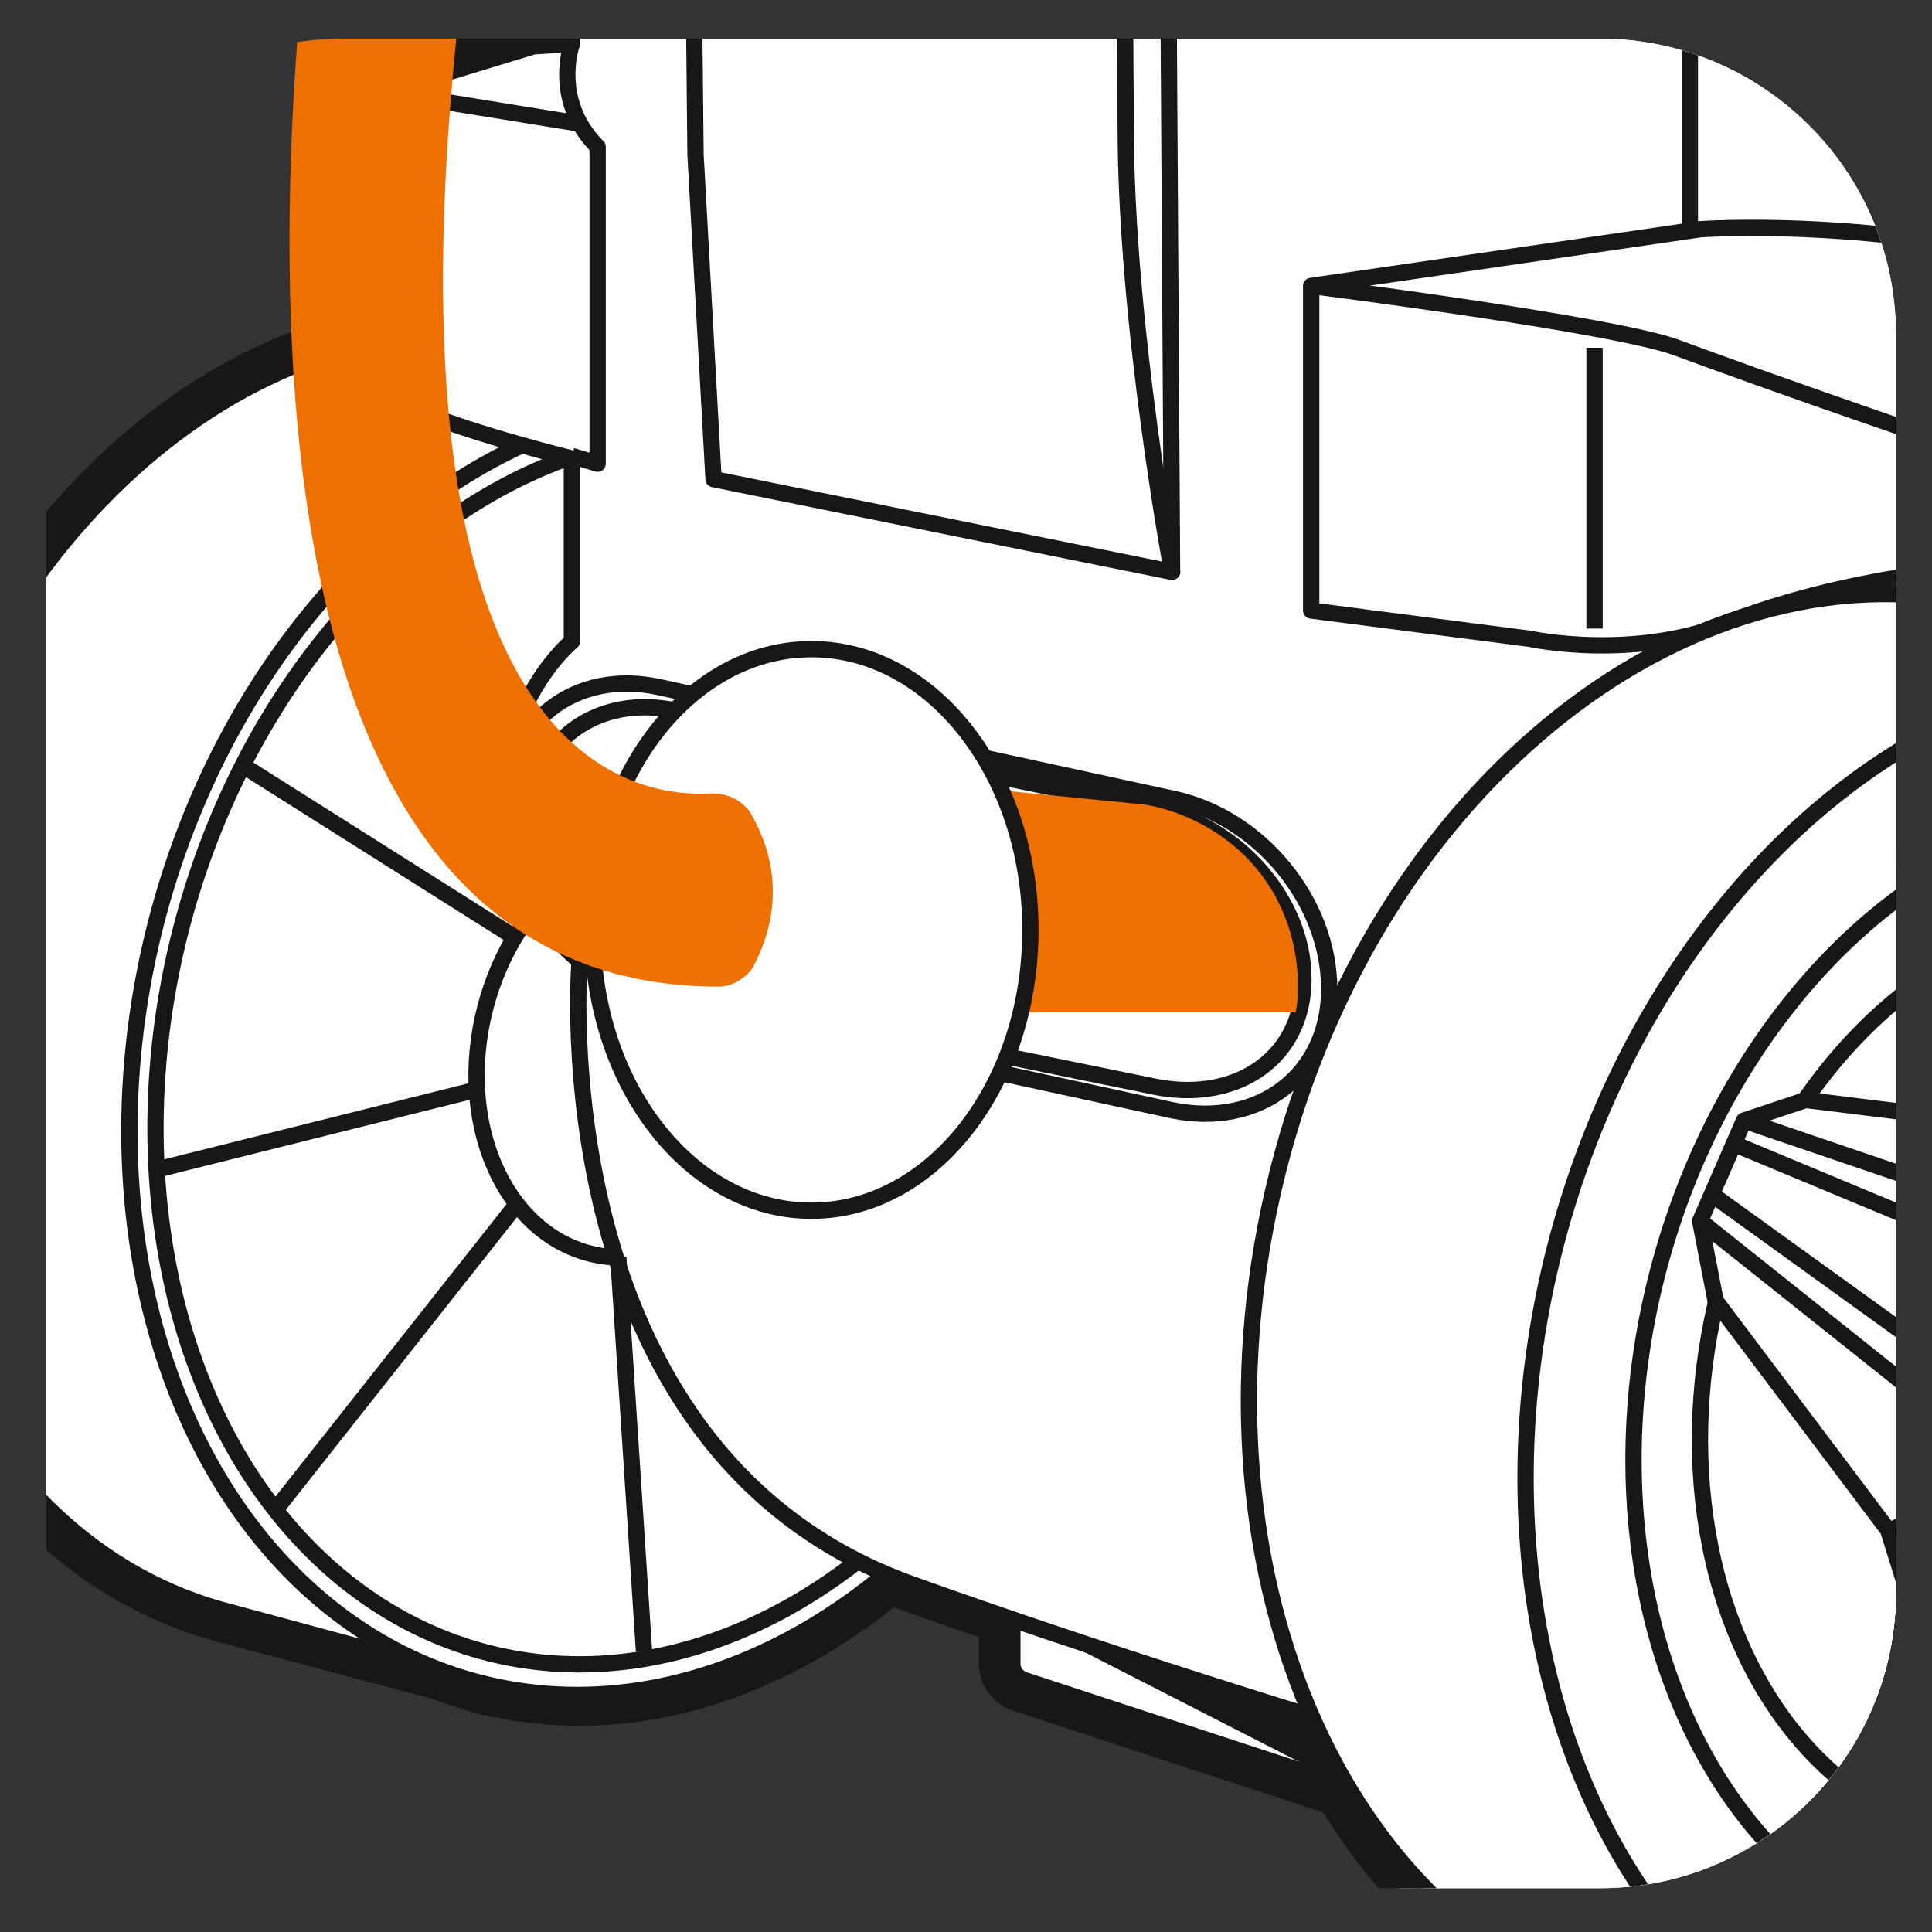 <?xml version="1.0" encoding="utf-8"?>
<!-- Generator: Adobe Illustrator 27.0.0, SVG Export Plug-In . SVG Version: 6.00 Build 0)  -->
<!DOCTYPE svg PUBLIC "-//W3C//DTD SVG 1.1//EN" "http://www.w3.org/Graphics/SVG/1.1/DTD/svg11.dtd">
<svg version="1.1" id="Layer_1" xmlns:x="http://ns.adobe.com/Extensibility/1.0/" xmlns:i="http://ns.adobe.com/AdobeIllustrator/10.0/" xmlns:graph="http://ns.adobe.com/Graphs/1.0/"
	 xmlns="http://www.w3.org/2000/svg" xmlns:xlink="http://www.w3.org/1999/xlink" x="0px" y="0px" viewBox="0 0 75 75"
	 style="enable-background:new 0 0 75 75;" xml:space="preserve">
<rect x="0" y="0" width="75" height="75" fill="#333333" stroke="none"/>
<style type="text/css">
	.st0{display:none;fill:#FFFFFF;stroke:#ED6600;stroke-width:1.46;stroke-miterlimit:10;}
	.st1{clip-path:url(#SVGID_00000062909707603424071580000015877441428962439304_);}
	.st2{fill-rule:evenodd;clip-rule:evenodd;fill:#FFFFFF;}
	.st3{fill:#181716;}
	
		.st4{fill-rule:evenodd;clip-rule:evenodd;fill:#FFFFFF;stroke:#181716;stroke-width:0.633;stroke-linejoin:round;stroke-miterlimit:10;}
	
		.st5{fill-rule:evenodd;clip-rule:evenodd;fill:#FFFFFF;stroke:#181716;stroke-width:0.633;stroke-linejoin:round;stroke-miterlimit:10;}
	.st6{fill:none;stroke:#181716;stroke-width:0.633;stroke-linejoin:round;stroke-miterlimit:10;}
	.st7{fill:none;stroke:#181716;stroke-width:0.633;stroke-linejoin:round;stroke-miterlimit:10;}
	.st8{fill:#ED7000;}
	.st9{clip-path:url(#SVGID_00000090291885260254569050000008693401276701871272_);}
	
		.st10{fill-rule:evenodd;clip-rule:evenodd;fill:#FFFFFF;stroke:#181716;stroke-width:0.48;stroke-linejoin:round;stroke-miterlimit:10;}
	.st11{fill:none;stroke:#181716;stroke-width:0.48;stroke-linejoin:round;stroke-miterlimit:10;}
</style>
<g>
	<path class="st0" d="M62.6,74h-50C6.3,74,1.1,68.8,1.1,62.5v-50C1.1,6.2,6.2,1,12.6,1h50C69,1,74.1,6.2,74.1,12.5v50
		C74.1,68.8,69,74,62.6,74z"/>
	<g>
		<g>
			<defs>
				<path id="SVGID_1_" d="M62.1,73.3H13.3c-6.3,0-11.5-5.1-11.5-11.5V13c0-6.3,5.1-11.5,11.5-11.5h48.8c6.3,0,11.5,5.1,11.5,11.5
					v48.8C73.6,68.2,68.4,73.3,62.1,73.3"/>
			</defs>
			<clipPath id="SVGID_00000173157325055438826900000004034139228986087070_">
				<use xlink:href="#SVGID_1_"  style="overflow:visible;"/>
			</clipPath>
			<g style="clip-path:url(#SVGID_00000173157325055438826900000004034139228986087070_);">
				<g>
					<g>
						<path class="st2" d="M78.4,82.2c-0.9,0-1.8-0.1-2.7-0.2c-0.6-0.1-1.1-0.2-1.6-0.3c-0.7-0.2-1.3-0.4-2-0.6l-8.8-2.3
							c-5.7-1.4-10.3-5.7-13-11.8c-5.7-1.8-10.8-3.5-15.1-5c-0.2-0.1-0.4-0.2-0.6-0.2c-3.8,3.1-8,4.7-12.2,4.7
							c-0.8,0-1.6-0.1-2.5-0.2c-0.5-0.1-1-0.2-1.5-0.3c-0.6-0.2-1.2-0.3-1.8-0.6l-7.9-2.1c-7.7-2-13.2-9.6-14-19.6l0.1-6.3
							c0.2-1.5,0.4-3,0.8-4.4c2.5-10,9.3-17.8,17.4-20.1c0-2.8,0.1-7.1,0.1-7.8C13.3,3.8,14.5,3,14.5,3s0.1,0,0.2-0.1l5.9-1.8
							c0,0,0.1,0,0.1,0l0.9-0.1l0.8-64l-1.2-1.5C21-64.5,21-64.6,21-64.8l0.1-3.8c0-0.1,0-0.1,0-0.2l0.2-0.7c0-0.1,0.1-0.2,0.1-0.2
							l1.7-1.8c0.1-1.7,0.4-5.4,0.7-8.9c0.3-3.4,0.5-6.6,0.5-7.1s0.1-0.8,0.2-1.1c-0.4-0.4-0.5-0.9-0.6-1.3l-0.8-41h-0.5
							c-0.4,0-0.6-0.3-0.6-0.6v-4.1c0-0.7,0.8-0.7,1.5-0.7c0.6,0,1.3,0,1.8,0.1v-2l-0.8,0c-0.6,0-1.1-0.3-1.4-0.9c0,0,0,0,0,0
							c-0.1-0.1-0.1-0.3-0.2-0.4l-0.2-0.7c-0.2-0.9-0.5-2-0.7-3.1c-0.1-0.2-0.5-0.6-0.9-0.9c-0.6,0.1-1.5,0.1-1.6,0.1
							c-1.2,0-2-0.3-2.4-0.8c-0.4-0.4-0.3-0.9-0.3-1c0-0.1,0-0.2,0.1-0.2c-0.1-0.1-0.2-0.3-0.2-0.4v-1.3l-4.5-3.9
							c-0.1-0.1-0.2-0.3-0.2-0.4l-0.3-8c0-0.7,0.5-1.3,1.2-1.4l6.4-0.8c0-21.2,2.4-39.1,3.8-47.8l0-0.2c0.5-3,2.1-5.9,2.2-6
							c3.1-5.6,10.3-9.8,19.9-11.6c2.9-0.6,5.8-0.8,8.5-0.8c1.2,0,2.4,0.1,3.4,0.2c8.7,1,11.2,9.5,11.2,9.6
							c4.1,19.8,4.6,46.1,4.7,50.4c0.4,0,0.9,0,1.3,0c0.4,0,0.8,0,1.2,0c0.3,0,0.6,0.3,0.6,0.6v0c0.7,0.1,1.4,0.1,2.1,0.1
							c0.9,0,1.8-0.1,2.7-0.3c0.3-0.1,0.6-0.1,0.9-0.2c0.1,0,0.1,0,0.2,0c0.1,0,0.3,0.1,0.4,0.1c0.2,0.1,0.2,0.3,0.2,0.5l-0.2,15.6
							c0,0.2-0.1,0.4-0.3,0.5c0,0-0.5,0.3-1.3,0.6c-6.8,3-9.5,4.3-9.8,4.5c-0.2,0.3-0.6,1.6-0.9,4c-0.1,0.3-0.1,0.5-0.1,0.7
							c-0.2,1-1.5,1.3-2.7,1.3v1.5h2.3l17.1,0.7c0.9,0,1.6,0.8,1.6,1.6v3.2c0,0.4-0.3,0.6-0.6,0.6h-1.1l-1.4,22.8
							c0,0.4-0.1,0.8-0.2,1.1l-4.6,20.2c-0.2,0.8-0.8,1.3-1.6,1.3H68.8l1.5,15.9c0.2,0,0.5,0,0.8,0c3.1,0,10,0.3,13.8,0.4l0.3,0
							c0.2,0,19.9-0.3,19.9-0.3c0.1,0,2.9,0.2,11.1,0.9c0.4,0,0.9,0.1,1.3,0.2c0,0,0,0,0,0c7.4,1,13.9,5.1,14.7,5.6
							c0.3,0.1,0.6,0.2,0.9,0.2l0.2,0.1c0.1,0,0.1,0,0.1,0.1c24.4,7.2,31.4,34.4,32.6,40.4l1.5,1.5c0.1,0.1,0.1,0.2,0.2,0.3
							c2.6,12.1,0,28.4,0,28.5c0,0.1-0.1,0.2-0.1,0.3l-1.3,1.9c-0.2,3.9-4.5,15-4.9,16c-0.2,1.3-2.6,18.4-3,22
							c-0.4,3.3-2.5,5-3.4,5.5v10.1c0,0.2-0.1,0.4-0.3,0.5c-0.9,0.7-2.3,1-4.2,1l0,0c-2.3,0-4.6-0.5-4.6-0.5
							c-0.3-0.1-0.5-0.3-0.5-0.6v-0.5l-15.6-2.9c0,0-0.1,0-0.1,0l-3.3-1.3l-22.1,3.8c-0.4,1.4-1.6,5.6-2.1,6.6
							c-0.3,0.6-1,0.9-2.1,0.9c-0.6,0-1.1-0.1-1.5-0.2C94,77.1,86.2,82.2,78.4,82.2z"/>
						<path class="st3" d="M54-228.5c1.2,0,2.3,0.1,3.3,0.2c8.4,1,10.7,9.2,10.7,9.2c4.5,21.7,4.7,50.9,4.7,50.9h0.6
							c0.5,0,0.9,0,1.3,0c0.4,0,0.8,0,1.2,0l0,0.6c0.8,0.1,1.8,0.2,2.8,0.2c0.9,0,1.8-0.1,2.8-0.3c0.3-0.1,0.6-0.1,0.9-0.2
							l-0.2,15.6c0,0-0.4,0.2-1.2,0.5c-2.8,1.2-9.4,4.2-10,4.6c-0.7,0.5-1.1,4.2-1.3,5.1c-0.2,0.8-2.3,0.8-2.7,0.8c0,0,0,0,0,0v2.7
							h3l17.1,0.7c0.5,0,0.9,0.5,0.9,1v3.2h-1.7l-1.4,23.4c0,0.3-0.1,0.7-0.2,1L80-89c-0.1,0.5-0.5,0.8-1,0.8H68.2L69.8-71
							c0.2,0,0.7,0,1.4,0c3.9,0,14,0.4,14.1,0.4s19.9-0.3,19.9-0.3s2.8,0.2,11.1,0.9c0.4,0,0.8,0.1,1.3,0.2h0l0,0
							c7.8,1.1,14.6,5.6,14.6,5.6c0.3,0.1,0.7,0.2,1,0.3c0.1,0,0.2,0,0.3,0.1l0,0c24.3,7.1,31.1,34.1,32.3,40.1l1.7,1.6
							c2.6,12.2,0,28.3,0,28.3L166,8c-0.1,3.7-4.9,16.1-4.9,16.1s-2.6,18.3-3,22.1c-0.4,3.8-3.4,5.2-3.4,5.2v10.5
							c-0.9,0.7-2.4,0.9-3.8,0.9c-2.3,0-4.5-0.5-4.5-0.5v-1l-16.1-3l-3.5-1.3l-5.9,1l0,0l0,0l-16.8,2.9l0,0l0,0c0,0-1.6,5.8-2.1,6.8
							c-0.2,0.4-0.9,0.6-1.6,0.6c-0.9,0-1.8-0.2-1.8-0.2l0,0c-4.7,8.4-12.4,13.7-20.2,13.7c-0.9,0-1.7-0.1-2.6-0.2l0,0h0
							c-0.5-0.1-1-0.2-1.6-0.3c-0.7-0.2-1.3-0.4-1.9-0.6l-8.8-2.4c-5.8-1.5-10.2-5.9-12.7-11.8c-5-1.6-10.4-3.3-15.3-5
							c-0.3-0.1-0.6-0.2-0.9-0.4c-3.6,3.1-7.8,4.8-12.1,4.8c-0.8,0-1.6-0.1-2.4-0.2l0,0h0c-0.5-0.1-0.9-0.2-1.4-0.3
							c-0.6-0.2-1.2-0.3-1.7-0.6l-8-2.1c-7.7-2-12.8-9.7-13.5-19l0.1-6.2c0.2-1.4,0.4-2.8,0.8-4.2C-1,23,6,15.4,13.8,13.4
							c0-2.3,0.1-7.5,0.1-8.3c0.1-1,1-1.6,1-1.6l5.9-1.8l1.5-0.1L23-63.1l-1.3-1.7l0.1-3.8l0.2-0.4l0.1-0.2l1.8-1.9
							C24-74.1,25-86.4,25-87.4c0-1,0.4-1.4,0.4-1.4c-0.7-0.1-0.8-1.1-0.8-1.1l-0.8-41.6h-1.2c0,0,0-3.9,0-4.1
							c0-0.1,0.4-0.1,0.9-0.1c1,0,2.5,0.1,2.5,0.1v-3.2l-1.4-0.1c-0.4,0-0.7-0.2-0.9-0.5l0,0v0c0-0.1-0.1-0.2-0.1-0.3
							c0-0.2-0.1-0.4-0.2-0.7c-0.3-1-0.5-2.1-0.8-3.3c-0.2-0.2-1.3-1.4-1.3-1.4c0,0-0.1,0.1-0.2,0.1l0,0l0,0
							c-0.5,0.1-1.5,0.1-1.5,0.1c-2.3,0-2.1-1-2.1-1h0.7v-0.8h-0.8v-1.5l0.1,0l-4.8-4.2l-0.3-8c0-0.4,0.3-0.7,0.6-0.7l7-0.9v-0.5
							c0-25,3.4-45.1,3.9-48c0.5-2.9,2.1-5.8,2.1-5.8c3.5-6.3,11.8-9.9,19.5-11.3l0,0c0,0,0,0,0.1,0C48.6-228.2,51.5-228.5,54-228.5
							 M54-229.8L54-229.8c-2.7,0-5.7,0.3-8.6,0.8l-0.1,0c-9.8,1.9-17.2,6.2-20.4,11.9c-0.1,0.1-1.8,3.1-2.2,6.2l0,0.2
							c-1.4,8.7-3.8,26.4-3.9,47.4l-5.9,0.7c-1,0.1-1.8,1-1.7,2l0.3,8c0,0.4,0.2,0.7,0.4,0.9l4.2,3.8v1c0,0.2,0,0.4,0.1,0.5
							c0,0,0,0.1,0,0.1c0,0.2-0.1,0.9,0.5,1.5c0.6,0.7,1.5,1,2.9,1c0.2,0,0.8,0,1.4-0.1c0.2,0.2,0.4,0.4,0.5,0.5
							c0.2,1.1,0.5,2.1,0.7,3l0.1,0.5l0,0.1c0,0.2,0.1,0.4,0.2,0.6c0,0,0,0,0,0l0,0c0.4,0.7,1.1,1.1,1.9,1.2l0.2,0v0.7
							c-0.4,0-0.8,0-1.2,0c-0.6,0-2.1,0-2.1,1.4v4.1c0,0.7,0.5,1.2,1.2,1.3l0.8,40.3c0,0,0,0.1,0,0.1c0,0.5,0.2,0.9,0.5,1.3
							c-0.1,0.3-0.1,0.6-0.1,0.9c0,0.5-0.3,3.8-0.5,7.1c-0.2,3.3-0.5,6.9-0.6,8.7l-1.5,1.6c-0.1,0.1-0.2,0.3-0.3,0.4l-0.1,0.2
							l-0.2,0.4c0,0.1-0.1,0.2-0.1,0.4l-0.1,3.8c0,0.3,0.1,0.6,0.3,0.8l1.1,1.3L20.9,0.5l-0.3,0c-0.1,0-0.2,0-0.3,0.1l-5.9,1.8
							c-0.1,0-0.2,0.1-0.3,0.1c-0.1,0.1-1.4,1-1.6,2.6c-0.1,0.7-0.1,4.6-0.1,7.4C4.5,15-2.3,22.9-4.8,32.9c-0.4,1.4-0.6,2.9-0.8,4.4
							c0,0,0,0.1,0,0.1l-0.1,6.2c0,0,0,0.1,0,0.1C-5,53.9,0.7,61.8,8.7,63.8l7.9,2.1c0.6,0.2,1.2,0.4,1.8,0.6c0.5,0.1,1,0.2,1.5,0.3
							c0,0,0,0,0,0c0.8,0.1,1.7,0.2,2.5,0.2c4.3,0,8.5-1.6,12.3-4.6c0.1,0,0.2,0.1,0.3,0.1c4.2,1.5,9.2,3.2,14.8,4.9
							c2.8,6.2,7.5,10.5,13.3,11.9l8.7,2.3c0.7,0.2,1.3,0.5,2,0.6c0.5,0.1,1.1,0.2,1.6,0.3c0,0,0,0,0,0c0.9,0.1,1.9,0.2,2.8,0.2
							c7.9,0,15.8-5.2,20.8-13.5c0.4,0.1,0.8,0.1,1.2,0.1c1.3,0,2.2-0.4,2.7-1.2c0.5-0.9,1.6-4.6,2.1-6.3l16-2.8h0l5.5-1l3.2,1.2
							c0.1,0,0.1,0,0.2,0.1l15,2.8l0,0c0,0.6,0.4,1.1,1,1.2c0.1,0,2.4,0.6,4.8,0.6c2,0,3.5-0.4,4.5-1.1c0.3-0.2,0.5-0.6,0.5-1v-9.8
							c1.1-0.8,3.1-2.6,3.4-5.8c0.4-3.5,2.7-20.2,3-21.9c0.7-1.7,4.6-11.9,4.9-16l1.2-1.7c0.1-0.2,0.2-0.3,0.2-0.5
							c0.1-0.7,2.7-16.5,0-28.8c-0.1-0.2-0.2-0.5-0.4-0.6l-1.4-1.3c-1.4-6.4-8.5-33.4-32.9-40.6c-0.1,0-0.1-0.1-0.2-0.1l-0.2,0
							l-0.1,0c-0.3-0.1-0.5-0.2-0.8-0.2c-1.2-0.8-7.5-4.6-14.8-5.7c-0.1,0-0.1,0-0.1,0c-0.5-0.1-0.9-0.1-1.3-0.1
							c-8.2-0.7-11.1-0.9-11.1-0.9c0,0-0.1,0-0.1,0c0,0,0,0,0,0c-0.2,0-19,0.3-19.9,0.3l-0.2,0c-3.8-0.2-10.7-0.4-13.8-0.4
							c-0.1,0-0.2,0-0.2,0l-1.4-14.7H79c1.1,0,2-0.7,2.2-1.8l4.6-20.2c0.1-0.4,0.2-0.8,0.2-1.2l1.4-22.2h0.5c0.7,0,1.3-0.6,1.3-1.3
							v-3.2c0-1.2-0.9-2.2-2.2-2.2l-17.1-0.7c0,0,0,0-0.1,0h-1.7v-0.3c1.3-0.2,2.5-0.6,2.7-1.8c0-0.2,0.1-0.4,0.1-0.7
							c0.3-2,0.6-3.2,0.8-3.7c0.6-0.3,3.4-1.6,9.6-4.4c0.9-0.3,1.3-0.6,1.4-0.6c0.4-0.2,0.6-0.6,0.6-1.1l0.2-15.6
							c0-0.4-0.2-0.8-0.5-1c-0.2-0.2-0.5-0.3-0.8-0.3c-0.1,0-0.2,0-0.3,0c-0.3,0.1-0.5,0.1-0.8,0.2c-0.8,0.2-1.7,0.2-2.6,0.2
							c-0.5,0-1.1,0-1.6-0.1c-0.2-0.4-0.6-0.7-1.1-0.7c-0.4,0-0.8,0-1.3,0c-0.2,0-0.5,0-0.7,0c-0.1-5.9-0.7-30.9-4.7-49.9
							c0,0,0-0.1,0-0.1c-0.1-0.4-2.6-9-11.7-10.1C56.4-229.7,55.2-229.8,54-229.8L54-229.8L54-229.8z"/>
					</g>
					<g>
						<path class="st2" d="M52.2,69.8c-0.1,0-0.1,0-0.2,0l-12.5-4.1c-0.5-0.2-0.9-0.6-0.9-1.2v-1.9c0-0.2,0.1-0.4,0.3-0.5
							C39,62,39.2,62,39.3,62c0.1,0,0.2,0,0.3,0.1l12.9,6.6c0.3,0.2,0.4,0.5,0.3,0.8C52.7,69.7,52.5,69.8,52.2,69.8z"/>
						<path class="st3" d="M39.3,62.7l12.9,6.6l-12.5-4.1c-0.2-0.1-0.4-0.3-0.4-0.6V62.7 M39.3,61.4c-0.2,0-0.5,0.1-0.7,0.2
							c-0.4,0.2-0.6,0.6-0.6,1.1v1.9c0,0.8,0.5,1.5,1.3,1.8l12.5,4.1c0.1,0,0.3,0.1,0.4,0.1c0.5,0,1-0.3,1.2-0.8
							c0.2-0.6,0-1.3-0.6-1.6l-12.9-6.6C39.7,61.4,39.5,61.4,39.3,61.4L39.3,61.4z"/>
					</g>
				</g>
				<g>
					<path class="st4" d="M20.1,65.6L9,62.6C-1.4,60-7.1,46.8-3.6,33.2s14.7-22.5,25.1-19.8l9.7,2.7"/>
					
						<ellipse transform="matrix(0.247 -0.969 0.969 0.247 -20.656 54.794)" class="st5" cx="24.9" cy="40.7" rx="25.4" ry="19.5"/>
					
						<ellipse transform="matrix(0.247 -0.969 0.969 0.247 -20.656 54.794)" class="st5" cx="24.9" cy="40.7" rx="24.2" ry="18.5"/>
					
						<ellipse transform="matrix(0.247 -0.969 0.969 0.247 -20.656 54.794)" class="st6" cx="24.9" cy="40.7" rx="8.2" ry="6.3"/>
					<path class="st4" d="M154.6,61.9V51.4c0,0,3-1.4,3.4-5.2s3-22.1,3-22.1S165.9,11.7,166,8l1.4-2c0,0,2.6-16.1,0-28.3l-1.4-0.4
						c0,0-5.3-34.4-33.8-41.7c0,0-7.6-5-15.9-5.7c-8.3-0.7-11.1-0.9-11.1-0.9s-19.9,0.3-20,0.3S71.4-71.2,69.8-71l-1.6-17.2H79
						c0.5,0,0.9-0.3,1-0.8l4.6-20.2c0.1-0.3,0.1-0.7,0.2-1l1.4-23.4h1.7v-3.2c0-0.5-0.4-1-0.9-1l-17.1-0.7h-3v-2.7
						c0,0,2.6,0,2.7-0.8c0.2-0.9,0.6-4.6,1.3-5.1c0.7-0.5,11.2-5.1,11.2-5.1l0.2-15.6c-0.3,0.1-0.6,0.1-0.9,0.2
						c-2.1,0.4-4,0.3-5.6,0c0-0.2,0-0.4,0-0.6h-3.2c0,0-0.1-29.2-4.7-50.9c0,0-2.2-8.2-10.7-9.2c-8.4-1-25.7,2-31.2,12
						c0,0-1.6,2.9-2.1,5.8c-0.5,2.9-3.8,23.1-3.9,48v0.5l-7,0.9c-0.4,0.1-0.6,0.4-0.6,0.7l0.3,8l4.1,0.9l0,1l1,0.7v1.6l-0.5,0v1.5
						h0.8v0.8h-0.7c0,0-0.2,1,2.1,1c0,0,1.5,0,1.7-0.2c0,0,1.3,1.4,1.3,1.4c0,0,0.6,2.6,0.9,3.9c0.1,0.4,0.5,0.8,1,0.8l1.4,0.1v3.2
						c0,0-3.3-0.2-3.3,0s0,4.1,0,4.1h1.2l0.8,41.6c0,0,0.1,1,0.8,1.1c0,0-0.4,0.4-0.4,1.4c-0.1,1-1,13.3-1.2,16.2L22-69.3l-0.2,0.7
						l-0.1,3.8l1.3,1.7L22.2,1.7l-1.5,0.1l-5.9,1.8c0,0-0.9,0.6-1,1.6s-0.1,9.4-0.1,9.4s1,1.3,8.5,3.2v7.1c0,0-2.8,2.3-2.6,6.6
						c0.1,3.7,2.9,5.8,2.9,5.8s-1.6,19,12.9,24.2s33.1,10.3,33.1,10.3l30-3.6c0,0,2.8,0.7,3.4-0.3s2.1-6.8,2.1-6.8l22.6-3.9l3.5,1.3
						l16.1,3v1C146.3,62.3,152.2,63.7,154.6,61.9z"/>
					<path class="st7" d="M39.3,62.7v1.9c0,0.3,0.2,0.5,0.4,0.6l12.5,4.1"/>
					<path class="st7" d="M104.1,60.8c0,0,5.4-13.3-2.8-33.6S66,8.9,66,8.9l-15.1,2.2v12.6l8.5,1.1c0,0,4.1,0.9,7.9-0.7
						c3.8-1.6,23.7-6.9,30.3,8.9"/>
					<path class="st7" d="M21.6-64.8c0,0,28.7,1.1,28.6,1.1s5.1,0.8,8.3,1.8L76.6-54c0,0,4.9,1.8,5.1,7.8s-2.9,9-2.9,9L66.2-19.7
						c-1.2,1.7-2.6,3.2-4.1,4.5c-3.5,2.8-9.5,6.7-15.1,4.4v-43.8c0,0,0.1-4.1-1.7-4.2c-0.5,0-0.8-0.7-1.4-0.9
						c-0.6-0.2-1.2-0.3-2-0.4c-5.2-0.1-13.2-0.5-13.2-0.5s-2.3,0.2-2.3,4.1c0,4,0.6,62.5,0.6,62.5l0.7,12.6l17.8,3.6
						c0,0-1.8-9.6-1.8-17.3l-0.4-64.8"/>
					<path class="st7" d="M44.9,42.2l-18.6-3.8c-3.2-0.7-5.7-3.6-5.7-6.6l0,0c0-3,2.6-4.9,5.7-4.2l18.6,3.8c3.2,0.7,5.7,3.6,5.7,6.6
						l0,0C50.6,41,48.1,42.8,44.9,42.2z"/>
					<path class="st7" d="M45.5,43.1l-19.8-4.3c-3.4-0.7-6.1-4-6.1-7.4l0,0c0-3.3,2.7-5.5,6.1-4.7L45.5,31c3.4,0.7,6.1,4,6.1,7.4
						l0,0C51.6,41.7,48.9,43.8,45.5,43.1z"/>
					<path class="st7" d="M50.9,11.1c0,0,11.8,1.5,14.2,2.4c2.4,0.9,13.3,4.8,20.2,6.8S96.9,26,99.6,35.8"/>
					<line class="st7" x1="61.9" y1="24.4" x2="61.9" y2="13.5"/>
					<line class="st7" x1="45.5" y1="22.3" x2="45" y2="-58.8"/>
					<path class="st7" d="M22.2,1.7c0,0-0.8,2.2,1,4V18l-1-0.3"/>
					<line class="st7" x1="15.1" y1="3.6" x2="22.5" y2="4.8"/>
					<line class="st7" x1="65.6" y1="8.9" x2="65.6" y2="-18.7"/>
					
						<ellipse transform="matrix(0.247 -0.969 0.969 0.247 8.896 119.179)" class="st6" cx="81.2" cy="53.9" rx="24.3" ry="18.6"/>
					<path class="st4" d="M75.8,81.4l-12.3-3.3C52,75.2,45.8,60.6,49.6,45.5s16.3-24.9,27.8-21.9l10.7,3"/>
					
						<ellipse transform="matrix(0.247 -0.969 0.969 0.247 8.896 119.179)" class="st5" cx="81.2" cy="53.9" rx="28.1" ry="21.5"/>
					
						<ellipse transform="matrix(0.247 -0.969 0.969 0.247 8.896 119.179)" class="st6" cx="81.2" cy="53.9" rx="22.7" ry="17.4"/>
					
						<ellipse transform="matrix(0.247 -0.969 0.969 0.247 8.494 118.234)" class="st6" cx="80.4" cy="53.6" rx="18.3" ry="14"/>
					<path class="st4" d="M66,47.4l1.7-3.9l2.4-0.8l9.7,1.2l10.9-4.3h3.8l1.6,3.5l-9.7,12.5c-0.1,0.2-0.2,0.4-0.3,0.6l-3.1,18
						l-3.2,0.4l-2.7-3l-3.8-12.2l-6.7-8.9L66,47.4z"/>
					<path class="st7" d="M67.7,43.5l14.1,4.8c0.4,0.2,0.9,0.1,1.3-0.2l11.4-8.5"/>
					<path class="st7" d="M66,47.4l11.8,9.4c0.3,0.2,0.5,0.6,0.5,1l1.5,16.9"/>
					<path class="st7" d="M67.3,44.4l14.4,6c0.5,0.2,1,0.1,1.4-0.2l11.7-9.8"/>
					<path class="st7" d="M66.5,46.4l12.9,9.3c0.3,0.2,0.6,0.7,0.6,1.1l0.6,17.8"/>
					<line class="st7" x1="73.4" y1="59.4" x2="78.2" y2="57.1"/>
					<line class="st7" x1="20.1" y1="46.7" x2="10.7" y2="58.6"/>
					<line class="st7" x1="24" y1="48.8" x2="25" y2="64.1"/>
					<line class="st7" x1="18.5" y1="42.3" x2="6.1" y2="45.4"/>
					<line class="st7" x1="20" y1="36.4" x2="9.4" y2="29.7"/>
					<ellipse class="st7" cx="26.6" cy="36.1" rx="1.7" ry="2.9"/>
					<path class="st8" d="M50.3,39.3l-13.2,0L36,30.4l8.1,0.8c0.4,0,3.1,0.4,4.9,2.8C50.7,36.3,50.4,38.8,50.3,39.3z"/>
					<ellipse class="st4" cx="31.5" cy="36.1" rx="8.5" ry="10.9"/>
					<path class="st8" d="M27.6,30.8c-3.3,0.2-15.4-1.5-8.1-41.6h-6.4c0,0-9.6,49.1,14.8,49.1c0.5,0,1-0.3,1.3-0.7
						c0.6-1.1,1.5-3.4-0.1-6.1C28.7,31,28.2,30.8,27.6,30.8z"/>
				</g>
			</g>
		</g>
	</g>
</g>
<g>
	<g>
		<g>
			<defs>
				<circle id="SVGID_00000067916792573934115500000010754473794109542532_" cx="-50.1" cy="126.1" r="32"/>
			</defs>
			<clipPath id="SVGID_00000137103113119347248710000004116427052620009398_">
				<use xlink:href="#SVGID_00000067916792573934115500000010754473794109542532_"  style="overflow:visible;"/>
			</clipPath>
			<g style="clip-path:url(#SVGID_00000137103113119347248710000004116427052620009398_);">
				<g>
					<path class="st10" d="M43.5,140.6v-8c0,0,2.3-1.1,2.6-4c0.3-2.9,2.3-16.7,2.3-16.7s3.7-9.4,3.8-12.2l1.1-1.5c0,0,2-12.2,0-21.5
						l-1.1-0.3c0,0-4-26.1-25.6-31.6c0,0-5.8-3.8-12-4.3C8.1,40,6,39.9,6,39.9s-15.1,0.3-15.1,0.3s-10.5-0.5-11.7-0.3l-1.2-13.1h8.2
						c0.4,0,0.7-0.2,0.8-0.6l3.5-15.3c0.1-0.2,0.1-0.5,0.1-0.8l1.1-17.7h1.2v-2.4c0-0.4-0.3-0.7-0.7-0.8l-13-0.6h-2.3v-2.1
						c0,0,1.9,0,2.1-0.6c0.1-0.7,0.5-3.5,1-3.9c0.5-0.4,8.5-3.9,8.5-3.9l0.2-11.9c-0.2,0.1-0.4,0.1-0.7,0.2c-1.6,0.3-3.1,0.2-4.2,0
						c0-0.1,0-0.3,0-0.4h-2.4c0,0-0.1-22.2-3.5-38.6c0,0-1.7-6.2-8.1-6.9c-6.4-0.7-19.5,1.5-23.7,9.1c0,0-1.2,2.2-1.6,4.4
						c-0.3,2.2-2.9,17.5-2.9,36.4v0.4l-5.3,0.7c-0.3,0-0.5,0.3-0.5,0.6l0.2,6.1l3.1,0.7l0,0.8l0.8,0.5v1.2l-0.4,0v1.1h0.6v0.6h-0.5
						c0,0-0.1,0.8,1.6,0.8c0,0,1.1,0,1.3-0.2c0,0,1,1,1,1.1c0,0,0.5,2,0.7,3c0.1,0.3,0.4,0.6,0.7,0.6l1.1,0v2.4c0,0-2.5-0.1-2.5,0
						s0,3.1,0,3.1h0.9l0.6,31.5c0,0,0.1,0.8,0.6,0.9c0,0-0.3,0.3-0.3,1s-0.8,10.1-0.9,12.3l-1.4,1.5l-0.2,0.5l-0.1,2.9l1,1.3
						L-57,94.9l-1.1,0.1l-4.5,1.3c0,0-0.7,0.4-0.7,1.2c-0.1,0.8-0.1,7.1-0.1,7.1s0.8,0.9,6.4,2.4v5.3c0,0-2.1,1.8-2,5
						c0.1,2.8,2.2,4.4,2.2,4.4s-1.2,14.4,9.8,18.3c11,3.9,25.1,7.8,25.1,7.8l22.7-2.8c0,0,2.2,0.5,2.6-0.2s1.6-5.2,1.6-5.2l17.2-3
						l2.6,1l12.2,2.2v0.8C37.2,140.9,41.7,142,43.5,140.6z"/>
					<path class="st11" d="M-5,104.8c-1.1-5.2-1.3-11.2-0.6-17.1c2.8-21.7,18.1-37.5,34.1-35.5s26.8,21.3,24,43
						s-18.1,37.5-34.1,35.5c-4.5-0.6-8.8-2.6-12.3-5.6"/>
					<path class="st11" d="M-15.8,100.9c-0.8-6.5-0.6-14.1,1.2-21.2c5.8-23.4,24.6-38.9,42-34.6"/>
					<path class="st11" d="M15.4,40.6L-3.9,41c0,0,1.3,1.1,3,3.9s4,6.3,4,6.3l7.8,6l12.3,18.7c0,0,2.9,4.6,7.8,4.2
						s20.9-1.8,20.9-1.8l1.3-1.6"/>
					<path class="st11" d="M-1.6,43.9l14.1-0.4c0,0,8.4,0.2,11,1"/>
					<line class="st11" x1="-0.6" y1="45.6" x2="19.2" y2="44.5"/>
				</g>
			</g>
		</g>
	</g>
</g>
</svg>
